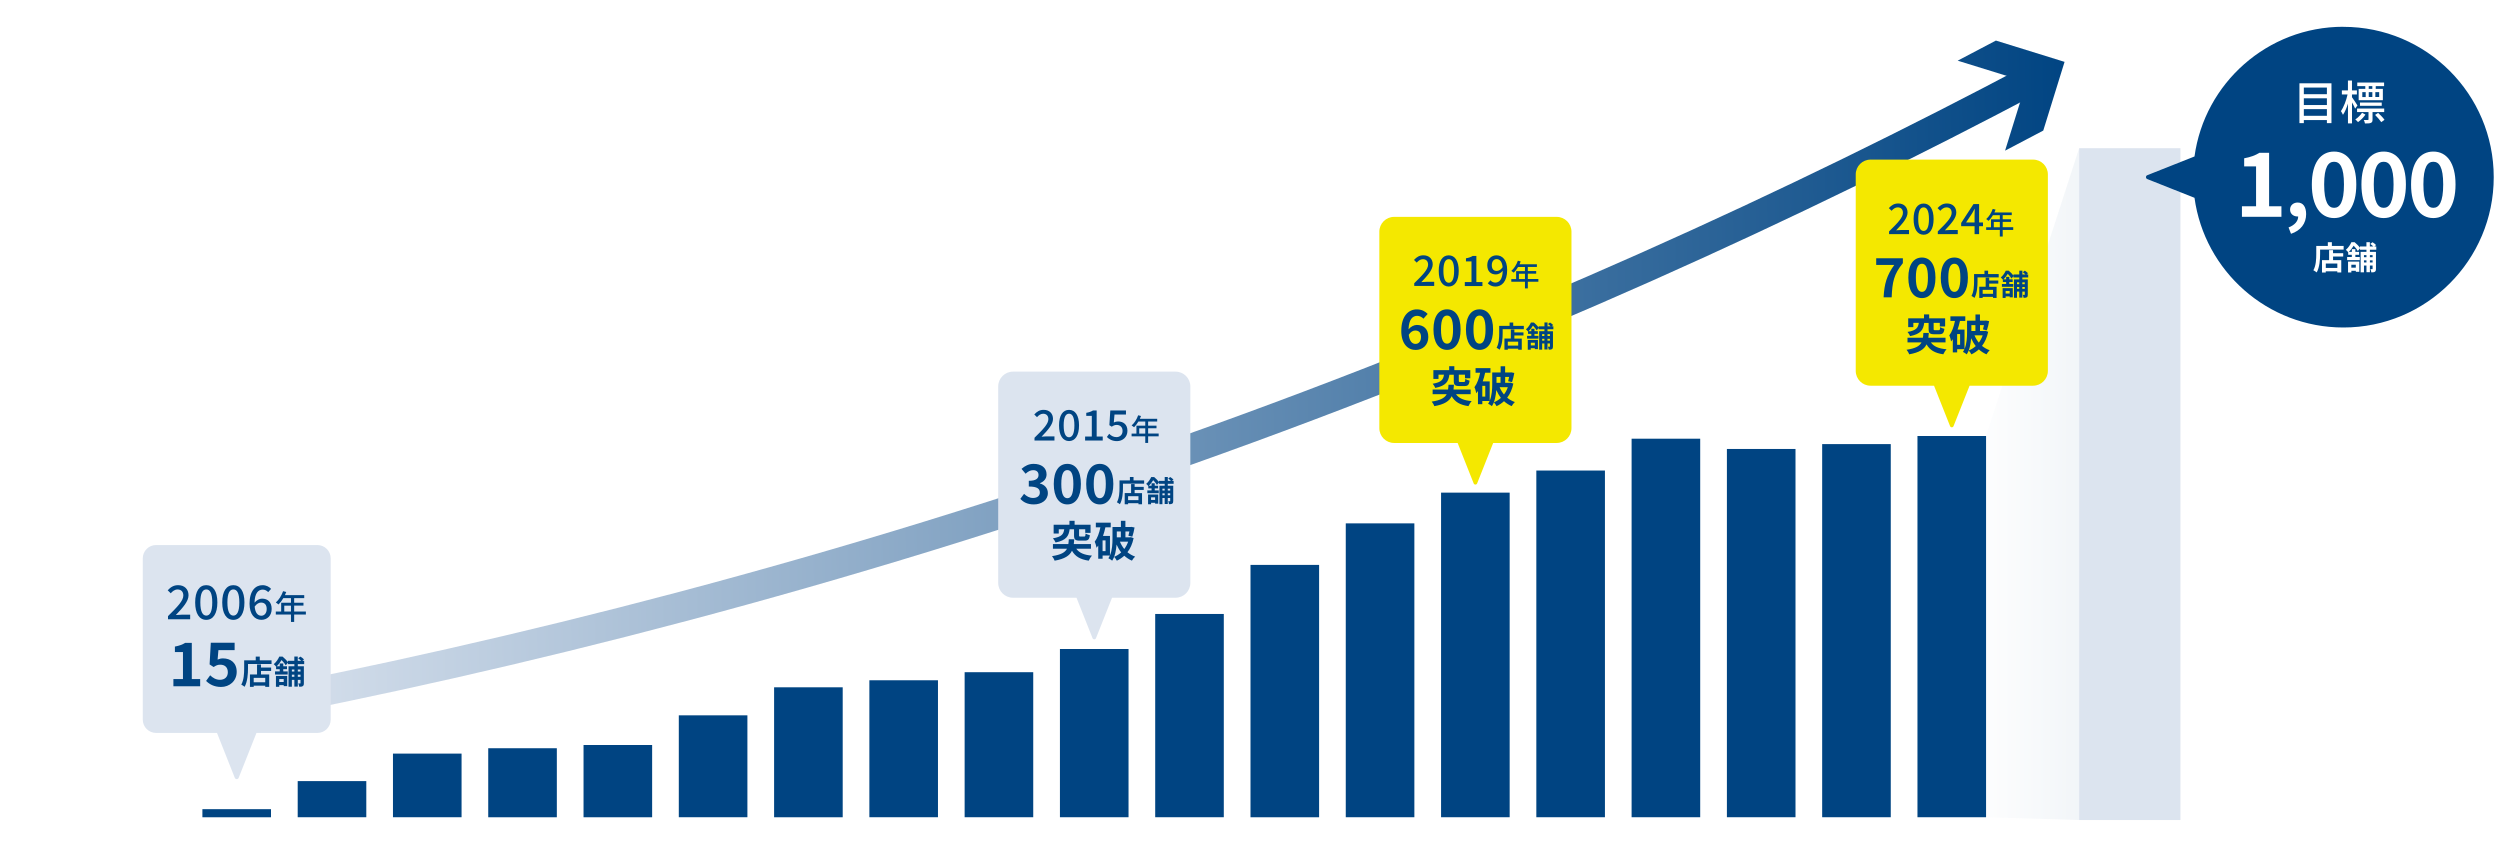 <?xml version="1.0" encoding="UTF-8"?>
<svg id="b" data-name="レイヤー 2" xmlns="http://www.w3.org/2000/svg" width="750" height="254" xmlns:xlink="http://www.w3.org/1999/xlink" viewBox="0 0 750 254">
  <defs>
    <linearGradient id="e" data-name="名称未設定グラデーション 6" x1="67.75" y1="123.34" x2="623.2" y2="112.92" gradientUnits="userSpaceOnUse">
      <stop offset="0" stop-color="#dce4ef"/>
      <stop offset="1" stop-color="#004482"/>
    </linearGradient>
    <linearGradient id="f" data-name="名称未設定グラデーション 6" x1="66.16" y1="38.71" x2="621.61" y2="28.28" xlink:href="#e"/>
    <linearGradient id="g" data-name="名称未設定グラデーション 6" x1="595.82" y1="145.24" x2="623.74" y2="145.24" xlink:href="#e"/>
  </defs>
  <g id="c" data-name="レイヤー 1">
    <g id="d" data-name="brand_fig_network">
      <rect width="750" height="254" style="fill: #fff;"/>
      <g>
        <path d="M70.19,212.64c83.19-15.91,180.39-40.08,285.85-77.52,98.91-35.12,183.83-74.37,254.27-111.71" style="fill: none; stroke: url(#e); stroke-miterlimit: 10; stroke-width: 9px;"/>
        <polygon points="601.52 45.2 607.92 24.59 587.3 18.2 598.77 12.17 619.37 18.56 612.98 39.17 601.52 45.2" style="fill: url(#f);"/>
      </g>
      <polygon points="623.74 44.46 595.82 130.8 595.82 245.17 623.74 246.01 623.74 44.46" style="fill: url(#g); opacity: .05;"/>
      <rect x="623.74" y="44.46" width="30.39" height="201.55" style="fill: #dce4ef;"/>
      <g>
        <rect x="60.72" y="242.75" width="20.58" height="2.43" style="fill: #004482;"/>
        <rect x="89.31" y="234.33" width="20.58" height="10.84" style="fill: #004482;"/>
        <rect x="117.89" y="226.08" width="20.58" height="19.09" style="fill: #004482;"/>
        <rect x="146.47" y="224.47" width="20.58" height="20.71" style="fill: #004482;"/>
        <rect x="175.06" y="223.5" width="20.58" height="21.68" style="fill: #004482;"/>
        <rect x="203.64" y="214.6" width="20.58" height="30.57" style="fill: #004482;"/>
        <rect x="232.23" y="206.19" width="20.58" height="38.99" style="fill: #004482;"/>
        <rect x="260.81" y="204.08" width="20.58" height="41.09" style="fill: #004482;"/>
        <rect x="289.39" y="201.66" width="20.58" height="43.51" style="fill: #004482;"/>
        <rect x="317.98" y="194.7" width="20.58" height="50.47" style="fill: #004482;"/>
        <rect x="346.56" y="184.19" width="20.58" height="60.98" style="fill: #004482;"/>
        <rect x="375.15" y="169.47" width="20.58" height="75.71" style="fill: #004482;"/>
        <rect x="403.73" y="157.01" width="20.58" height="88.16" style="fill: #004482;"/>
        <rect x="432.32" y="147.79" width="20.58" height="97.38" style="fill: #004482;"/>
        <rect x="460.9" y="141.16" width="20.58" height="104.01" style="fill: #004482;"/>
        <rect x="489.48" y="131.61" width="20.58" height="113.56" style="fill: #004482;"/>
        <rect x="518.07" y="134.69" width="20.58" height="110.48" style="fill: #004482;"/>
        <rect x="546.65" y="133.23" width="20.58" height="111.94" style="fill: #004482;"/>
        <rect x="575.24" y="130.8" width="20.58" height="114.37" style="fill: #004482;"/>
      </g>
      <path d="M703.02,8.03c-22.81,0-41.65,16.93-44.67,38.91l-14.17,5.62c-.52.21-.52.95,0,1.16l14.17,5.62c3.02,21.98,21.86,38.91,44.67,38.91,24.91,0,45.1-20.19,45.1-45.1s-20.19-45.1-45.1-45.1Z" style="fill: #004482;"/>
      <path d="M95.2,163.51h-48.37c-2.21,0-4,1.79-4,4v48.37c0,2.21,1.79,4,4,4h18.27l5.34,13.47c.21.52.95.52,1.16,0l5.34-13.47h18.27c2.21,0,4-1.79,4-4v-48.37c0-2.21-1.79-4-4-4Z" style="fill: #dce4ef;"/>
      <path d="M352.64,111.49h-48.74c-2.45,0-4.44,1.99-4.44,4.44v58.95c0,2.45,1.99,4.44,4.44,4.44h19.05l4.81,12.13c.19.47.85.47,1.04,0l4.81-12.13h19.05c2.45,0,4.44-1.99,4.44-4.44v-58.95c0-2.45-1.99-4.44-4.44-4.44Z" style="fill: #dce4ef;"/>
      <path d="M466.98,65.06h-48.74c-2.45,0-4.44,1.99-4.44,4.44v58.95c0,2.45,1.99,4.44,4.44,4.44h19.05l4.81,12.13c.19.47.85.47,1.04,0l4.81-12.13h19.05c2.45,0,4.44-1.99,4.44-4.44v-58.95c0-2.45-1.99-4.44-4.44-4.44Z" style="fill: #f4e800;"/>
      <path d="M609.9,47.88h-48.74c-2.45,0-4.44,1.99-4.44,4.44v58.95c0,2.45,1.99,4.44,4.44,4.44h19.05l4.81,12.13c.19.47.85.47,1.04,0l4.81-12.13h19.05c2.45,0,4.44-1.99,4.44-4.44v-58.95c0-2.45-1.99-4.44-4.44-4.44Z" style="fill: #f4e800;"/>
      <g>
        <g>
          <path d="M52.02,203.71h2.87v-8.1h-2.42v-1.64c1.34-.25,2.26-.6,3.1-1.12h1.97v10.87h2.51v2.15h-8.03v-2.15Z" style="fill: #004482;"/>
          <path d="M61.82,204.29l1.23-1.7c.76.74,1.7,1.35,2.94,1.35,1.39,0,2.36-.81,2.36-2.27s-.9-2.26-2.26-2.26c-.79,0-1.23.2-2,.7l-1.21-.78.36-6.5h7.15v2.22h-4.86l-.25,2.83c.54-.23.99-.36,1.61-.36,2.24,0,4.12,1.26,4.12,4.04s-2.2,4.53-4.68,4.53c-2.11,0-3.52-.83-4.51-1.82Z" style="fill: #004482;"/>
        </g>
        <g>
          <path d="M81.46,198.1v1.1h-7.06v1.35c0,1.57-.15,3.97-1.02,5.49-.21-.19-.73-.53-1-.65.8-1.39.87-3.44.87-4.84v-2.45h3.47v-1.12h1.21v1.12h3.54ZM78.3,200.26h3.04v1.02h-3.04v1.06h2.46v3.71h-1.19v-.35h-3.46v.36h-1.13v-3.72h2.13v-3h1.18v.92ZM79.57,203.36h-3.46v1.32h3.46v-1.32Z" style="fill: #004482;"/>
          <path d="M89.34,199.24v.64h1.82v5.07c0,.45-.06.71-.33.89-.26.17-.59.19-1.06.19-.03-.28-.16-.72-.29-.98.23,0,.48,0,.55,0,.09,0,.12-.03.12-.12v-.96h-.81v2.01h-1.03v-2.01h-.75v2.05h-1v-6.14h1.75v-.64h-1.93v-.45l-.65.82c-.26-.44-.77-1.11-1.26-1.59-.35.57-.81,1.24-1.44,1.85h.9v-.83h1.05v.83h1.12v.89h-1.12v.66h1.33v.93h-3.8v-.93h1.41v-.66h-1.09v-.77c-.17-.23-.49-.58-.71-.73.8-.67,1.35-1.56,1.67-2.28h.98c.56.47,1.24,1.14,1.6,1.66v-.39h1.93v-1.28h1.03v1.28h1.04c-.24-.25-.6-.54-.92-.76l.68-.51c.37.22.85.58,1.07.85l-.51.42h.57v.99h-1.95ZM82.77,202.79h3.39v3.06h-1.04v-.3h-1.34v.5h-1v-3.25ZM83.77,203.72v.88h1.34v-.88h-1.34ZM87.56,200.85v.62h.75v-.62h-.75ZM88.31,203.04v-.63h-.75v.63h.75ZM89.34,200.85v.62h.81v-.62h-.81ZM90.15,203.04v-.63h-.81v.63h.81Z" style="fill: #004482;"/>
        </g>
        <g>
          <path d="M50.39,184.84c2.87-2.82,4.61-4.61,4.61-6.18,0-1.09-.59-1.82-1.75-1.82-.81,0-1.48.52-2.03,1.15l-.91-.9c.88-.95,1.79-1.54,3.14-1.54,1.89,0,3.11,1.21,3.11,3.03s-1.67,3.68-3.81,5.93c.52-.06,1.18-.1,1.68-.1h2.62v1.37h-6.65v-.94Z" style="fill: #004482;"/>
          <path d="M58.55,180.72c0-3.38,1.29-5.17,3.33-5.17s3.33,1.81,3.33,5.17-1.27,5.24-3.33,5.24-3.33-1.86-3.33-5.24ZM63.68,180.72c0-2.89-.74-3.89-1.79-3.89s-1.79,1.01-1.79,3.89.74,3.96,1.79,3.96,1.79-1.08,1.79-3.96Z" style="fill: #004482;"/>
          <path d="M66.67,180.72c0-3.38,1.29-5.17,3.33-5.17s3.33,1.81,3.33,5.17-1.27,5.24-3.33,5.24-3.33-1.86-3.33-5.24ZM71.8,180.72c0-2.89-.74-3.89-1.79-3.89s-1.79,1.01-1.79,3.89.74,3.96,1.79,3.96,1.79-1.08,1.79-3.96Z" style="fill: #004482;"/>
          <path d="M74.86,181.1c0-3.95,1.85-5.55,3.89-5.55,1.15,0,1.99.49,2.58,1.11l-.88.98c-.38-.45-1.01-.76-1.62-.76-1.3,0-2.4.98-2.47,3.92.6-.74,1.5-1.21,2.24-1.21,1.72,0,2.9,1.02,2.9,3.1s-1.4,3.26-3.08,3.26c-1.96,0-3.56-1.55-3.56-4.86ZM76.4,181.99c.17,1.86.91,2.73,2,2.73.9,0,1.61-.76,1.61-2.03s-.62-1.92-1.71-1.92c-.57,0-1.29.32-1.91,1.22Z" style="fill: #004482;"/>
          <path d="M91.76,184.36h-3.51v2.21h-.96v-2.21h-4.55v-.9h1.61v-2.64h2.94v-1.38h-2.29c-.43.74-.93,1.4-1.44,1.9-.18-.16-.58-.46-.81-.6.92-.79,1.72-2.06,2.18-3.39l.94.25c-.12.31-.26.64-.39.94h5.79v.9h-3.02v1.38h2.79v.87h-2.79v1.77h3.51v.9ZM87.29,183.46v-1.77h-2.01v1.77h2.01Z" style="fill: #004482;"/>
        </g>
      </g>
      <g>
        <g>
          <path d="M672.59,61.87h4.23v-11.96h-3.57v-2.42c1.97-.37,3.33-.88,4.58-1.65h2.9v16.03h3.7v3.17h-11.85v-3.17Z" style="fill: #fff;"/>
          <path d="M686.57,68.23c1.87-.7,2.9-1.94,2.88-3.29h-.22c-1.15,0-2.21-.74-2.21-2.09,0-1.27,1.03-2.09,2.28-2.09,1.63,0,2.54,1.3,2.54,3.48,0,2.81-1.63,4.94-4.54,5.9l-.74-1.92Z" style="fill: #fff;"/>
          <path d="M693.55,55.35c0-6.5,2.64-9.88,6.68-9.88s6.66,3.41,6.66,9.88-2.61,10.07-6.66,10.07-6.68-3.54-6.68-10.07ZM703.19,55.35c0-5.33-1.25-6.82-2.96-6.82s-2.98,1.49-2.98,6.82,1.28,7,2.98,7,2.96-1.65,2.96-7Z" style="fill: #fff;"/>
          <path d="M708.43,55.35c0-6.5,2.64-9.88,6.68-9.88s6.66,3.41,6.66,9.88-2.61,10.07-6.66,10.07-6.68-3.54-6.68-10.07ZM718.07,55.35c0-5.33-1.25-6.82-2.96-6.82s-2.98,1.49-2.98,6.82,1.28,7,2.98,7,2.96-1.65,2.96-7Z" style="fill: #fff;"/>
          <path d="M723.32,55.35c0-6.5,2.64-9.88,6.68-9.88s6.66,3.41,6.66,9.88-2.61,10.07-6.66,10.07-6.68-3.54-6.68-10.07ZM732.96,55.35c0-5.33-1.25-6.82-2.96-6.82s-2.98,1.49-2.98,6.82,1.28,7,2.98,7,2.96-1.65,2.96-7Z" style="fill: #fff;"/>
        </g>
        <g>
          <path d="M703.09,73.79v1.1h-7.06v1.35c0,1.57-.15,3.97-1.02,5.49-.21-.19-.73-.53-1-.65.8-1.39.87-3.44.87-4.84v-2.45h3.47v-1.12h1.21v1.12h3.54ZM699.92,75.95h3.04v1.02h-3.04v1.06h2.46v3.71h-1.19v-.35h-3.46v.36h-1.13v-3.72h2.13v-3h1.18v.92ZM701.2,79.06h-3.46v1.32h3.46v-1.32Z" style="fill: #fff;"/>
          <path d="M710.97,74.93v.64h1.82v5.07c0,.45-.06.71-.33.89-.26.17-.59.19-1.06.19-.03-.28-.16-.72-.29-.98.23,0,.48,0,.55,0,.09,0,.12-.03.12-.12v-.96h-.81v2.01h-1.03v-2.01h-.75v2.05h-1v-6.14h1.75v-.64h-1.93v-.45l-.65.82c-.26-.44-.77-1.11-1.26-1.59-.35.57-.81,1.24-1.44,1.85h.9v-.83h1.05v.83h1.12v.89h-1.12v.66h1.33v.93h-3.8v-.93h1.41v-.66h-1.09v-.77c-.17-.23-.49-.58-.71-.73.8-.67,1.35-1.56,1.67-2.28h.98c.56.47,1.24,1.14,1.6,1.66v-.39h1.93v-1.28h1.03v1.28h1.04c-.24-.25-.6-.54-.92-.76l.68-.51c.37.22.85.58,1.07.85l-.51.42h.57v.99h-1.95ZM704.4,78.48h3.39v3.06h-1.04v-.3h-1.34v.5h-1v-3.25ZM705.4,79.42v.88h1.34v-.88h-1.34ZM709.19,76.54v.62h.75v-.62h-.75ZM709.94,78.73v-.63h-.75v.63h.75ZM710.97,76.54v.62h.81v-.62h-.81ZM711.78,78.73v-.63h-.81v.63h.81Z" style="fill: #fff;"/>
        </g>
        <g>
          <path d="M699.44,24.99v11.95h-1.37v-.92h-6.92v.92h-1.32v-11.95h9.61ZM691.15,26.27v1.99h6.92v-1.99h-6.92ZM691.15,29.49v2.02h6.92v-2.02h-6.92ZM698.07,34.74v-2h-6.92v2h6.92Z" style="fill: #fff;"/>
          <path d="M706.55,32.6c-.18-.45-.59-1.22-.95-1.88v6.3h-1.21v-5.93c-.42,1.33-.94,2.56-1.5,3.36-.13-.35-.43-.84-.62-1.12.83-1.15,1.62-3.22,2-5h-1.71v-1.21h1.82v-2.96h1.21v2.96h1.48v1.21h-1.48v.83c.39.52,1.43,2.1,1.65,2.48l-.7.95ZM709.63,34.38c-.56.84-1.42,1.69-2.23,2.25-.2-.25-.53-.59-.81-.8.77-.5,1.58-1.32,2.03-2l1.01.55ZM711.76,33.61v2.21c0,.55-.08.87-.49,1.04-.38.18-.95.18-1.78.18-.04-.32-.22-.76-.36-1.05.57.01,1.06.01,1.22,0,.17,0,.2-.04.2-.18v-2.2h-3.43v-1.06h8.14v1.06h-3.49ZM709.6,25.83h-2.42v-1.06h8.05v1.06h-2.51v.83h2.14v3.4h-7.26v-3.4h1.99v-.83ZM707.99,31.74v-.98h6.53v.98h-6.53ZM708.69,29.11h1.02v-1.47h-1.02v1.47ZM711.7,25.83h-1.08v.83h1.08v-.83ZM710.62,27.64v1.47h1.08v-1.47h-1.08ZM713.43,33.86c.69.63,1.53,1.5,1.92,2.09l-.97.69c-.38-.57-1.18-1.5-1.86-2.16l.91-.62ZM713.75,27.64h-1.15v1.47h1.15v-1.47Z" style="fill: #fff;"/>
        </g>
      </g>
      <g>
        <g>
          <path d="M420.39,99.21c0-4.47,2.23-6.4,4.66-6.4,1.46,0,2.54.62,3.25,1.37l-1.27,1.43c-.42-.47-1.15-.86-1.85-.86-1.38,0-2.52,1.02-2.62,4.05.67-.83,1.69-1.32,2.47-1.32,2.01,0,3.46,1.15,3.46,3.61s-1.72,3.9-3.79,3.9c-2.28,0-4.32-1.75-4.32-5.77ZM422.63,100.44c.23,1.98,1.04,2.73,2.03,2.73.91,0,1.64-.7,1.64-2.1,0-1.32-.68-1.92-1.72-1.92-.62,0-1.35.34-1.95,1.28Z" style="fill: #004482;"/>
          <path d="M430.04,98.83c0-3.97,1.61-6.03,4.08-6.03s4.06,2.08,4.06,6.03-1.59,6.14-4.06,6.14-4.08-2.16-4.08-6.14ZM435.92,98.83c0-3.25-.76-4.16-1.8-4.16s-1.82.91-1.82,4.16.78,4.27,1.82,4.27,1.8-1.01,1.8-4.27Z" style="fill: #004482;"/>
          <path d="M439.78,98.83c0-3.97,1.61-6.03,4.08-6.03s4.06,2.08,4.06,6.03-1.59,6.14-4.06,6.14-4.08-2.16-4.08-6.14ZM445.66,98.83c0-3.25-.76-4.16-1.8-4.16s-1.82.91-1.82,4.16.78,4.27,1.82,4.27,1.8-1.01,1.8-4.27Z" style="fill: #004482;"/>
        </g>
        <g>
          <path d="M457.15,97.76v.99h-6.35v1.22c0,1.41-.13,3.57-.92,4.94-.19-.17-.66-.47-.9-.59.72-1.25.78-3.09.78-4.35v-2.21h3.12v-1.01h1.09v1.01h3.19ZM454.31,99.71h2.73v.92h-2.73v.95h2.22v3.34h-1.07v-.32h-3.11v.32h-1.02v-3.35h1.92v-2.7h1.06v.82ZM455.45,102.5h-3.11v1.19h3.11v-1.19Z" style="fill: #004482;"/>
          <path d="M464.25,98.79v.58h1.64v4.56c0,.4-.05.64-.3.8-.24.15-.54.17-.96.17-.03-.25-.14-.65-.26-.88.21,0,.43,0,.5,0,.08,0,.11-.03.11-.11v-.87h-.73v1.8h-.93v-1.8h-.67v1.85h-.9v-5.53h1.58v-.58h-1.73v-.4l-.59.74c-.24-.39-.69-1-1.13-1.43-.32.52-.73,1.11-1.3,1.66h.81v-.74h.95v.74h1.01v.8h-1.01v.6h1.2v.84h-3.42v-.84h1.27v-.6h-.98v-.69c-.16-.21-.44-.53-.64-.66.72-.6,1.22-1.4,1.51-2.05h.88c.51.42,1.11,1.03,1.44,1.49v-.35h1.73v-1.15h.93v1.15h.94c-.22-.23-.54-.49-.82-.68l.61-.46c.33.2.76.53.96.76l-.46.38h.52v.89h-1.75ZM458.33,101.98h3.05v2.75h-.94v-.27h-1.21v.45h-.9v-2.92ZM459.24,102.83v.79h1.21v-.79h-1.21ZM462.64,100.24v.56h.67v-.56h-.67ZM463.32,102.21v-.57h-.67v.57h.67ZM464.25,100.24v.56h.73v-.56h-.73ZM464.97,102.21v-.57h-.73v.57h.73Z" style="fill: #004482;"/>
        </g>
        <g>
          <path d="M424.28,84.96c2.58-2.53,4.15-4.15,4.15-5.56,0-.98-.53-1.64-1.58-1.64-.73,0-1.34.47-1.83,1.03l-.82-.81c.79-.86,1.61-1.39,2.82-1.39,1.7,0,2.8,1.08,2.8,2.72s-1.5,3.32-3.43,5.33c.47-.05,1.06-.09,1.51-.09h2.36v1.24h-5.99v-.84Z" style="fill: #004482;"/>
          <path d="M431.62,81.25c0-3.04,1.16-4.65,3-4.65s3,1.63,3,4.65-1.15,4.71-3,4.71-3-1.68-3-4.71ZM436.24,81.25c0-2.6-.67-3.5-1.61-3.5s-1.61.91-1.61,3.5.67,3.57,1.61,3.57,1.61-.97,1.61-3.57Z" style="fill: #004482;"/>
          <path d="M439.42,84.61h2.03v-6.2h-1.66v-.92c.87-.15,1.49-.38,2.02-.71h1.1v7.83h1.82v1.2h-5.29v-1.2Z" style="fill: #004482;"/>
          <path d="M446.34,84.98l.79-.89c.34.42.91.69,1.45.69,1.18,0,2.18-.91,2.24-3.55-.54.69-1.35,1.1-2.03,1.1-1.56,0-2.61-.92-2.61-2.79s1.26-2.94,2.76-2.94c1.78,0,3.21,1.4,3.21,4.39,0,3.55-1.68,4.98-3.5,4.98-1.05,0-1.8-.43-2.32-.98ZM449.05,81.28c.55,0,1.22-.33,1.74-1.12-.16-1.66-.84-2.43-1.83-2.43-.79,0-1.42.67-1.42,1.82s.53,1.74,1.51,1.74Z" style="fill: #004482;"/>
          <path d="M461.51,84.52h-3.16v1.99h-.86v-1.99h-4.1v-.81h1.45v-2.38h2.65v-1.24h-2.06c-.39.67-.84,1.26-1.3,1.71-.16-.14-.52-.41-.73-.54.83-.71,1.55-1.85,1.96-3.05l.85.22c-.11.28-.23.58-.35.85h5.21v.81h-2.72v1.24h2.51v.78h-2.51v1.59h3.16v.81ZM457.49,83.71v-1.59h-1.81v1.59h1.81Z" style="fill: #004482;"/>
        </g>
        <g>
          <path d="M436.81,118.28c.87,1.22,2.35,1.86,4.7,2.05-.35.36-.78,1.04-.98,1.51-2.57-.37-4.05-1.27-5.03-2.98-.69,1.46-2.13,2.44-5.21,2.99-.12-.41-.49-1.03-.78-1.37,2.71-.41,3.91-1.12,4.49-2.21h-4.21v-1.4h4.62c.08-.44.1-.91.14-1.44h1.64c-.04.51-.08.99-.14,1.44h5.15v1.4h-4.39ZM434.81,112.42c-.27,2.04-1,3.3-4.22,3.96-.13-.36-.51-.95-.79-1.26,2.72-.45,3.18-1.3,3.39-2.71h-1.64v1.28h-1.54v-2.64h4.74v-1.18h1.55v1.18h4.79v2.44h-1.6v-1.08h-1.85v1.8c0,.35.06.39.45.39h1.08c.31,0,.37-.14.42-.9.29.19.89.4,1.28.49-.14,1.28-.54,1.63-1.54,1.63h-1.49c-1.4,0-1.71-.38-1.71-1.6v-1.8h-1.31Z" style="fill: #004482;"/>
          <path d="M454,115.09c-.36,1.72-.99,3.12-1.85,4.22.68.55,1.44,1,2.31,1.31-.32.28-.76.83-.96,1.22-.86-.37-1.62-.87-2.3-1.48-.65.6-1.41,1.1-2.23,1.49-.17-.35-.54-.89-.81-1.16.77-.31,1.49-.76,2.12-1.33-.55-.69-1-1.48-1.39-2.35-.13,1.67-.46,3.53-1.32,4.84-.23-.22-.82-.6-1.14-.74.17-.24.31-.51.44-.8h-2.17v.95h-1.31v-3.95c-.17.24-.33.46-.51.67-.05-.41-.32-1.39-.55-1.82.82-1.07,1.37-2.63,1.71-4.33h-1.37v-1.39h4.47v1.39h-1.6c-.19.87-.42,1.76-.72,2.59h2.09v5.83c.68-1.6.76-3.55.76-5.06v-3.45h2.52v-1.86h1.35v1.86h1.57l.23-.04.95.19c-.17.95-.42,2.05-.68,2.75l-1.17-.27c.1-.35.21-.81.3-1.3h-1.19v1.76h1.39l.23-.05.87.31ZM445.58,115.76h-.89v3.22h.89v-3.22ZM448.95,113.08v1.76h1.21v-1.76h-1.21ZM449.89,116.15c.32.79.77,1.55,1.3,2.19.49-.64.89-1.39,1.16-2.19h-2.45Z" style="fill: #004482;"/>
        </g>
      </g>
      <g>
        <g>
          <path d="M568.27,79.49h-5.41v-2h8v1.46c-2.73,3.33-3.17,5.69-3.36,10.25h-2.42c.21-4.05.96-6.6,3.2-9.72Z" style="fill: #004482;"/>
          <path d="M572.5,83.29c0-3.97,1.61-6.03,4.08-6.03s4.06,2.08,4.06,6.03-1.59,6.14-4.06,6.14-4.08-2.16-4.08-6.14ZM578.38,83.29c0-3.25-.76-4.16-1.8-4.16s-1.82.91-1.82,4.16.78,4.27,1.82,4.27,1.8-1.01,1.8-4.27Z" style="fill: #004482;"/>
          <path d="M582.23,83.29c0-3.97,1.61-6.03,4.08-6.03s4.06,2.08,4.06,6.03-1.59,6.14-4.06,6.14-4.08-2.16-4.08-6.14ZM588.11,83.29c0-3.25-.76-4.16-1.8-4.16s-1.82.91-1.82,4.16.78,4.27,1.82,4.27,1.8-1.01,1.8-4.27Z" style="fill: #004482;"/>
        </g>
        <g>
          <path d="M599.61,82.22v.99h-6.35v1.22c0,1.41-.13,3.57-.92,4.94-.19-.17-.66-.47-.9-.59.72-1.25.78-3.09.78-4.35v-2.21h3.12v-1.01h1.09v1.01h3.19ZM596.76,84.16h2.73v.92h-2.73v.95h2.22v3.34h-1.07v-.32h-3.11v.32h-1.02v-3.35h1.92v-2.7h1.06v.82ZM597.91,86.96h-3.11v1.19h3.11v-1.19Z" style="fill: #004482;"/>
          <path d="M606.7,83.24v.58h1.64v4.56c0,.4-.05.64-.3.8-.24.15-.54.17-.96.17-.03-.25-.14-.65-.26-.88.21,0,.43,0,.5,0,.08,0,.11-.03.11-.11v-.87h-.73v1.8h-.93v-1.8h-.67v1.85h-.9v-5.53h1.58v-.58h-1.73v-.4l-.59.74c-.24-.39-.69-1-1.13-1.43-.32.52-.73,1.11-1.3,1.66h.81v-.74h.95v.74h1.01v.8h-1.01v.6h1.2v.84h-3.42v-.84h1.27v-.6h-.98v-.69c-.16-.21-.44-.53-.64-.66.72-.6,1.22-1.4,1.51-2.05h.88c.51.42,1.11,1.03,1.44,1.49v-.35h1.73v-1.15h.93v1.15h.94c-.22-.23-.54-.49-.82-.68l.61-.46c.33.2.76.53.96.76l-.46.38h.52v.89h-1.75ZM600.79,86.44h3.05v2.75h-.94v-.27h-1.21v.45h-.9v-2.92ZM601.69,87.28v.79h1.21v-.79h-1.21ZM605.1,84.7v.56h.67v-.56h-.67ZM605.77,86.67v-.57h-.67v.57h.67ZM606.7,84.7v.56h.73v-.56h-.73ZM607.43,86.67v-.57h-.73v.57h.73Z" style="fill: #004482;"/>
        </g>
        <g>
          <path d="M566.73,69.41c2.58-2.53,4.15-4.15,4.15-5.56,0-.98-.53-1.64-1.58-1.64-.73,0-1.34.47-1.83,1.03l-.82-.81c.79-.86,1.61-1.39,2.82-1.39,1.7,0,2.8,1.08,2.8,2.72s-1.5,3.32-3.43,5.33c.47-.05,1.06-.09,1.51-.09h2.36v1.24h-5.99v-.84Z" style="fill: #004482;"/>
          <path d="M574.08,65.71c0-3.04,1.16-4.65,3-4.65s3,1.63,3,4.65-1.15,4.71-3,4.71-3-1.68-3-4.71ZM578.69,65.71c0-2.6-.67-3.5-1.61-3.5s-1.61.91-1.61,3.5.67,3.57,1.61,3.57,1.61-.97,1.61-3.57Z" style="fill: #004482;"/>
          <path d="M581.35,69.41c2.58-2.53,4.15-4.15,4.15-5.56,0-.98-.53-1.64-1.58-1.64-.73,0-1.34.47-1.83,1.03l-.82-.81c.79-.86,1.61-1.39,2.82-1.39,1.7,0,2.8,1.08,2.8,2.72s-1.5,3.32-3.43,5.33c.47-.05,1.06-.09,1.51-.09h2.36v1.24h-5.99v-.84Z" style="fill: #004482;"/>
          <path d="M592.37,67.86h-4.02v-.97l3.69-5.66h1.69v5.51h1.17v1.12h-1.17v2.39h-1.36v-2.39ZM592.37,66.74v-2.28c0-.5.04-1.31.06-1.81h-.05c-.23.45-.48.88-.74,1.35l-1.83,2.75h2.56Z" style="fill: #004482;"/>
          <path d="M603.97,68.98h-3.16v1.99h-.86v-1.99h-4.1v-.81h1.45v-2.38h2.65v-1.24h-2.06c-.39.67-.84,1.26-1.3,1.71-.16-.14-.52-.41-.73-.54.83-.71,1.55-1.85,1.96-3.05l.85.22c-.11.28-.23.58-.35.85h5.21v.81h-2.72v1.24h2.51v.78h-2.51v1.59h3.16v.81ZM599.95,68.17v-1.59h-1.81v1.59h1.81Z" style="fill: #004482;"/>
        </g>
        <g>
          <path d="M579.27,102.73c.87,1.22,2.35,1.86,4.7,2.05-.35.36-.78,1.04-.98,1.51-2.57-.37-4.05-1.27-5.03-2.98-.69,1.46-2.13,2.44-5.21,2.99-.12-.41-.49-1.03-.78-1.37,2.71-.41,3.91-1.12,4.49-2.21h-4.21v-1.4h4.62c.08-.44.1-.91.14-1.44h1.64c-.04.51-.08.99-.14,1.44h5.15v1.4h-4.39ZM577.26,96.88c-.27,2.04-1,3.3-4.22,3.96-.13-.36-.51-.95-.79-1.26,2.72-.45,3.18-1.3,3.39-2.71h-1.64v1.28h-1.54v-2.64h4.74v-1.18h1.55v1.18h4.79v2.44h-1.6v-1.08h-1.85v1.8c0,.35.06.39.45.39h1.08c.31,0,.37-.14.42-.9.29.19.89.4,1.28.49-.14,1.28-.54,1.63-1.54,1.63h-1.49c-1.4,0-1.71-.38-1.71-1.6v-1.8h-1.31Z" style="fill: #004482;"/>
          <path d="M596.45,99.55c-.36,1.72-.99,3.12-1.85,4.22.68.55,1.44,1,2.31,1.31-.32.28-.76.83-.96,1.22-.86-.37-1.62-.87-2.3-1.48-.65.6-1.41,1.1-2.23,1.49-.17-.35-.54-.89-.81-1.16.77-.31,1.49-.76,2.12-1.33-.55-.69-1-1.48-1.39-2.35-.13,1.67-.46,3.53-1.32,4.84-.23-.22-.82-.6-1.14-.74.17-.24.31-.51.44-.8h-2.17v.95h-1.31v-3.95c-.17.24-.33.46-.51.67-.05-.41-.32-1.39-.55-1.82.82-1.07,1.37-2.63,1.71-4.33h-1.37v-1.39h4.47v1.39h-1.6c-.19.87-.42,1.76-.72,2.59h2.09v5.83c.68-1.6.76-3.55.76-5.06v-3.45h2.52v-1.86h1.35v1.86h1.57l.23-.04.95.19c-.17.95-.42,2.05-.68,2.75l-1.17-.27c.1-.35.21-.81.3-1.3h-1.19v1.76h1.39l.23-.05.87.31ZM588.03,100.21h-.89v3.22h.89v-3.22ZM591.41,97.53v1.76h1.21v-1.76h-1.21ZM592.35,100.6c.32.79.77,1.55,1.3,2.19.49-.64.89-1.39,1.16-2.19h-2.45Z" style="fill: #004482;"/>
        </g>
      </g>
      <g>
        <g>
          <path d="M306.1,149.66l1.12-1.51c.71.7,1.59,1.24,2.68,1.24,1.22,0,2.05-.58,2.05-1.59,0-1.14-.7-1.84-3.31-1.84v-1.72c2.21,0,2.92-.73,2.92-1.74,0-.91-.58-1.45-1.61-1.45-.86,0-1.56.41-2.27,1.07l-1.22-1.46c1.04-.91,2.19-1.5,3.61-1.5,2.32,0,3.9,1.14,3.9,3.15,0,1.27-.75,2.15-2,2.65v.08c1.35.36,2.39,1.35,2.39,2.89,0,2.15-1.93,3.4-4.22,3.4-1.9,0-3.19-.71-4.03-1.67Z" style="fill: #004482;"/>
          <path d="M316.13,145.19c0-3.97,1.61-6.03,4.08-6.03s4.06,2.08,4.06,6.03-1.59,6.14-4.06,6.14-4.08-2.16-4.08-6.14ZM322.01,145.19c0-3.25-.76-4.16-1.8-4.16s-1.82.91-1.82,4.16.78,4.27,1.82,4.27,1.8-1.01,1.8-4.27Z" style="fill: #004482;"/>
          <path d="M325.86,145.19c0-3.97,1.61-6.03,4.08-6.03s4.06,2.08,4.06,6.03-1.59,6.14-4.06,6.14-4.08-2.16-4.08-6.14ZM331.74,145.19c0-3.25-.76-4.16-1.8-4.16s-1.82.91-1.82,4.16.78,4.27,1.82,4.27,1.8-1.01,1.8-4.27Z" style="fill: #004482;"/>
        </g>
        <g>
          <path d="M343.24,144.12v.99h-6.35v1.22c0,1.41-.13,3.57-.92,4.94-.19-.17-.66-.47-.9-.59.72-1.25.78-3.09.78-4.35v-2.21h3.12v-1.01h1.09v1.01h3.19ZM340.39,146.07h2.73v.92h-2.73v.95h2.22v3.34h-1.07v-.32h-3.11v.32h-1.02v-3.35h1.92v-2.7h1.06v.82ZM341.54,148.86h-3.11v1.19h3.11v-1.19Z" style="fill: #004482;"/>
          <path d="M350.33,145.15v.58h1.64v4.56c0,.4-.05.64-.3.8-.24.15-.54.17-.96.17-.03-.25-.14-.65-.26-.88.21,0,.43,0,.5,0,.08,0,.11-.03.11-.11v-.87h-.73v1.8h-.93v-1.8h-.67v1.85h-.9v-5.53h1.58v-.58h-1.73v-.4l-.59.74c-.24-.39-.69-1-1.13-1.43-.32.52-.73,1.11-1.3,1.66h.81v-.74h.95v.74h1.01v.8h-1.01v.6h1.2v.84h-3.42v-.84h1.27v-.6h-.98v-.69c-.16-.21-.44-.53-.64-.66.72-.6,1.22-1.4,1.51-2.05h.88c.51.42,1.11,1.03,1.44,1.49v-.35h1.73v-1.15h.93v1.15h.94c-.22-.23-.54-.49-.82-.68l.61-.46c.33.2.76.53.96.76l-.46.38h.52v.89h-1.75ZM344.42,148.35h3.05v2.75h-.94v-.27h-1.21v.45h-.9v-2.92ZM345.32,149.19v.79h1.21v-.79h-1.21ZM348.73,146.6v.56h.67v-.56h-.67ZM349.4,148.57v-.57h-.67v.57h.67ZM350.33,146.6v.56h.73v-.56h-.73ZM351.06,148.57v-.57h-.73v.57h.73Z" style="fill: #004482;"/>
        </g>
        <g>
          <path d="M310.36,131.32c2.58-2.53,4.15-4.15,4.15-5.56,0-.98-.53-1.64-1.58-1.64-.73,0-1.34.47-1.83,1.03l-.82-.81c.79-.86,1.61-1.39,2.82-1.39,1.7,0,2.8,1.08,2.8,2.72s-1.5,3.32-3.43,5.33c.47-.05,1.06-.09,1.51-.09h2.36v1.24h-5.99v-.84Z" style="fill: #004482;"/>
          <path d="M317.71,127.61c0-3.04,1.16-4.65,3-4.65s3,1.63,3,4.65-1.15,4.71-3,4.71-3-1.68-3-4.71ZM322.32,127.61c0-2.6-.67-3.5-1.61-3.5s-1.61.91-1.61,3.5.67,3.57,1.61,3.57,1.61-.97,1.61-3.57Z" style="fill: #004482;"/>
          <path d="M325.51,130.97h2.03v-6.2h-1.66v-.92c.87-.15,1.49-.38,2.02-.71h1.1v7.83h1.82v1.2h-5.29v-1.2Z" style="fill: #004482;"/>
          <path d="M332.07,131.09l.69-.95c.53.53,1.2,1,2.17,1,1.05,0,1.84-.71,1.84-1.85s-.71-1.81-1.76-1.81c-.59,0-.95.18-1.49.53l-.71-.45.28-4.41h4.7v1.22h-3.44l-.21,2.38c.4-.2.77-.31,1.27-.31,1.55,0,2.82.87,2.82,2.81s-1.5,3.09-3.13,3.09c-1.46,0-2.38-.59-3.04-1.24Z" style="fill: #004482;"/>
          <path d="M347.6,130.89h-3.16v1.99h-.86v-1.99h-4.1v-.81h1.45v-2.38h2.65v-1.24h-2.06c-.39.67-.84,1.26-1.3,1.71-.16-.14-.52-.41-.73-.54.83-.71,1.55-1.85,1.96-3.05l.85.22c-.11.28-.23.58-.35.85h5.21v.81h-2.72v1.24h2.51v.78h-2.51v1.59h3.16v.81ZM343.58,130.08v-1.59h-1.81v1.59h1.81Z" style="fill: #004482;"/>
        </g>
        <g>
          <path d="M322.9,164.64c.87,1.22,2.35,1.86,4.7,2.05-.35.36-.78,1.04-.98,1.51-2.57-.37-4.05-1.27-5.03-2.98-.69,1.46-2.13,2.44-5.21,2.99-.12-.41-.49-1.03-.78-1.37,2.71-.41,3.91-1.12,4.49-2.21h-4.21v-1.4h4.62c.08-.44.1-.91.14-1.44h1.64c-.04.51-.08.99-.14,1.44h5.15v1.4h-4.39ZM320.89,158.79c-.27,2.04-1,3.3-4.22,3.96-.13-.36-.51-.95-.79-1.26,2.72-.45,3.18-1.3,3.39-2.71h-1.64v1.28h-1.54v-2.64h4.74v-1.18h1.55v1.18h4.79v2.44h-1.6v-1.08h-1.85v1.8c0,.35.06.39.45.39h1.08c.31,0,.37-.14.42-.9.29.19.89.4,1.28.49-.14,1.28-.54,1.63-1.54,1.63h-1.49c-1.4,0-1.71-.38-1.71-1.6v-1.8h-1.31Z" style="fill: #004482;"/>
          <path d="M340.08,161.45c-.36,1.72-.99,3.12-1.85,4.22.68.55,1.44,1,2.31,1.31-.32.28-.76.83-.96,1.22-.86-.37-1.62-.87-2.3-1.48-.65.6-1.41,1.1-2.23,1.49-.17-.35-.54-.89-.81-1.16.77-.31,1.49-.76,2.12-1.33-.55-.69-1-1.48-1.39-2.35-.13,1.67-.46,3.53-1.32,4.84-.23-.22-.82-.6-1.14-.74.17-.24.31-.51.44-.8h-2.17v.95h-1.31v-3.95c-.17.24-.33.46-.51.67-.05-.41-.32-1.39-.55-1.82.82-1.07,1.37-2.63,1.71-4.33h-1.37v-1.39h4.47v1.39h-1.6c-.19.87-.42,1.76-.72,2.59h2.09v5.83c.68-1.6.76-3.55.76-5.06v-3.45h2.52v-1.86h1.35v1.86h1.57l.23-.04.95.19c-.17.95-.42,2.05-.68,2.75l-1.17-.27c.1-.35.21-.81.3-1.3h-1.19v1.76h1.39l.23-.05.87.31ZM331.66,162.12h-.89v3.22h.89v-3.22ZM335.04,159.44v1.76h1.21v-1.76h-1.21ZM335.98,162.51c.32.79.77,1.55,1.3,2.19.49-.64.89-1.39,1.16-2.19h-2.45Z" style="fill: #004482;"/>
        </g>
      </g>
    </g>
  </g>
</svg>